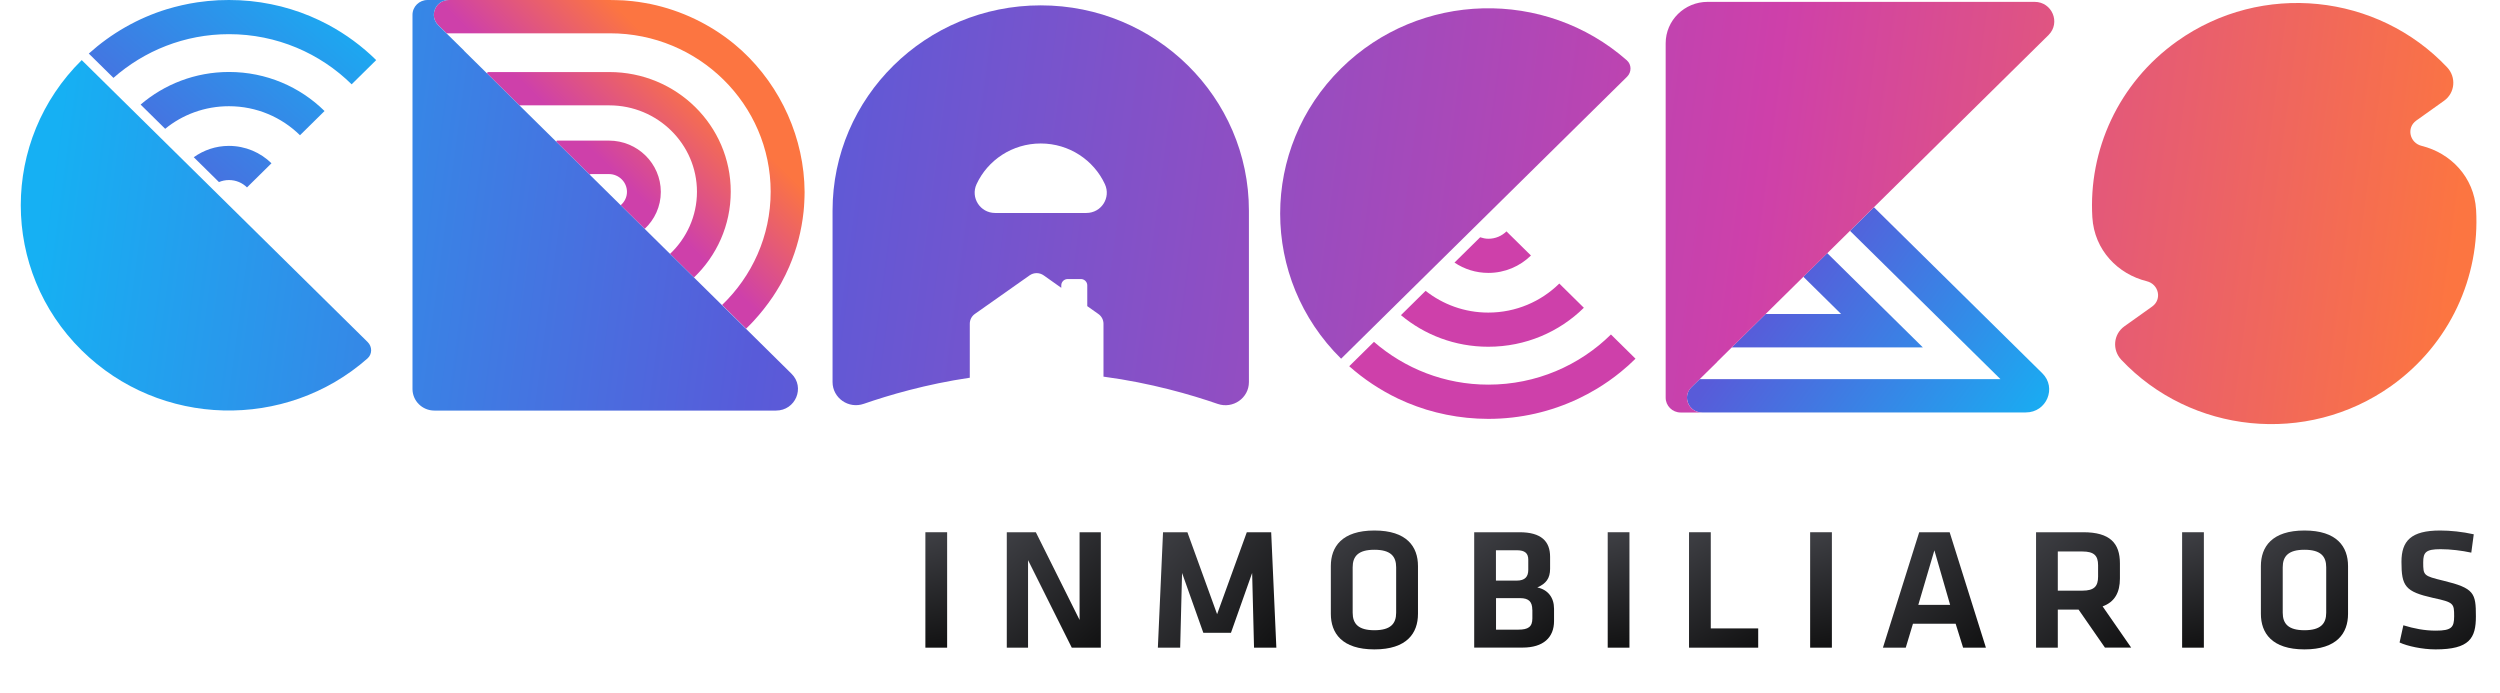<svg width="3608" height="1000" viewBox="0 0 3608 1000" fill="none" xmlns="http://www.w3.org/2000/svg">
<path d="M632.578 36.417L644.51 48.07H880.411C1008.25 48.07 1112.22 150.598 1112.22 276.657C1112.22 340.751 1085.29 398.682 1042.11 440.142L1076.77 474.318C1079.38 471.74 1082 469.163 1084.5 466.586L1087.56 463.336C1097.79 452.243 1106.88 440.702 1114.95 428.824C1114.95 428.824 1114.95 428.712 1115.06 428.712C1118.36 423.782 1121.43 418.852 1124.38 413.809C1125.29 412.241 1126.31 410.56 1127.22 408.991C1129.49 404.845 1131.65 400.699 1133.7 396.441C1135.63 392.519 1137.45 388.598 1139.15 384.564C1139.15 384.452 1139.27 384.34 1139.27 384.227C1149.83 359.576 1156.77 333.244 1159.72 305.567C1159.72 305.119 1159.83 304.782 1159.83 304.334C1160.29 300.3 1160.52 296.154 1160.74 292.008C1160.97 287.19 1161.2 282.372 1161.2 277.554C1161.2 277.33 1161.2 277.105 1161.2 276.881C1160.74 200.125 1127.45 125.499 1070.63 73.058C1067.56 70.257 1064.38 67.456 1061.09 64.766C1060.29 64.094 1059.5 63.422 1058.7 62.749C1024.61 35.072 983.817 15.239 939.046 5.827C935.978 5.154 932.909 4.594 929.841 4.146C927.114 3.698 924.387 3.137 921.66 2.801C915.978 2.017 910.069 1.345 904.274 0.896C902.91 0.784 901.547 0.672 900.07 0.56C893.138 0.336 886.32 0 879.388 0H647.805C628.487 0 618.828 22.971 632.578 36.417Z" fill="url(#paint0_linear_42_577)"/>
<path d="M879.502 103.985H705.303C704.053 103.985 703.144 104.657 702.462 105.553L750.415 152.839V152.055H879.389C949.045 152.055 1005.86 207.969 1005.86 276.769C1005.86 311.954 990.862 343.777 966.999 366.411L1001.54 400.475C1034.27 369.1 1054.61 325.288 1054.61 276.657C1054.72 181.301 976.317 103.985 879.502 103.985Z" fill="url(#paint1_linear_42_577)"/>
<path d="M878.82 202.927H804.391C803.482 202.927 802.914 203.599 802.8 204.495L851.662 252.678V251.221H878.82C893.138 251.221 904.842 262.763 904.842 276.881C904.842 284.613 901.32 291.448 895.752 296.154L930.41 330.33C944.727 316.884 953.704 297.947 953.704 276.881C953.591 235.982 920.069 202.927 878.82 202.927Z" fill="url(#paint2_linear_42_577)"/>
<path d="M2637.06 365.291L2602.52 399.355L2657.06 453.14H2548.09L2499.22 501.322H2775.01L2637.06 365.291Z" fill="url(#paint3_linear_42_577)"/>
<path d="M2947.5 538.748L2704.44 299.068L2669.9 333.132L2887.05 547.152H2452.97L2441.04 558.805C2427.41 572.251 2437.07 595.222 2456.38 595.222H2923.76C2953.64 595.222 2968.64 559.589 2947.5 538.748Z" fill="url(#paint4_linear_42_577)"/>
<path d="M1076.88 474.766L669.736 73.282L669.85 73.17L632.578 36.529C618.829 22.971 628.487 0 647.805 0H617.238H617.01C605.079 0 595.307 9.524 595.307 21.402V21.626V140.065V561.382C595.307 578.526 609.397 592.533 626.897 592.533H1119.95C1148.13 592.533 1162.22 559.029 1142.33 539.42L1076.88 474.766Z" fill="url(#paint5_linear_42_577)"/>
<path d="M2936.37 2.689H2464.45C2431.04 2.689 2403.89 29.47 2403.89 62.413V455.269V573.708V573.932C2403.89 585.697 2413.54 595.334 2425.59 595.334H2425.82H2456.38C2437.07 595.334 2427.41 572.363 2441.04 558.917L2478.32 522.276L2478.2 522.164L2885.46 120.568L2956.48 50.536C2974.21 32.831 2961.6 2.689 2936.37 2.689Z" fill="url(#paint6_linear_42_577)"/>
<path d="M3573.51 302.878C3570.67 255.143 3536.35 220.743 3494.99 210.546C3477.6 206.288 3472.6 184.438 3487.15 174.017L3527.26 145.444C3543.28 134.015 3545.1 111.38 3531.69 97.149C3431.47 -9.076 3264.54 -27.565 3142.04 59.5C3056.82 120.12 3013.98 217.157 3019.66 313.522C3022.5 361.257 3056.82 395.657 3098.18 405.854C3115.57 410.112 3120.57 431.962 3106.02 442.383L3065.91 470.956C3049.89 482.385 3048.07 505.02 3061.48 519.251C3161.7 625.476 3328.63 643.965 3451.13 556.9C3536.24 496.168 3579.08 399.13 3573.51 302.878Z" fill="url(#paint7_linear_42_577)"/>
<path d="M117.935 505.692C231.227 617.408 412.358 621.218 530.309 517.346C537.354 511.183 537.354 500.314 530.65 493.703L117.935 86.728C0.666 202.479 0.666 390.054 117.935 505.692Z" fill="url(#paint8_linear_42_577)"/>
<path d="M1935.49 98.718C1818.22 214.356 1818.22 402.044 1935.49 517.682L2348.21 110.708C2354.8 104.209 2354.91 93.228 2347.86 87.065C2229.91 -16.808 2048.78 -12.998 1935.49 98.718Z" fill="url(#paint9_linear_42_577)"/>
<path d="M330.429 49.303C399.517 49.303 462.129 76.98 507.468 121.689L542.922 86.728C522.582 66.671 499.173 49.415 473.719 35.745C456.675 26.669 438.721 19.049 419.858 13.334C410.426 10.421 400.881 7.956 391.108 6.051C371.45 2.017 351.11 0 330.429 0C325.201 0 320.088 0.112 314.975 0.336C304.748 0.896 294.634 1.905 284.635 3.362C269.749 5.603 255.204 8.964 241 13.222C198.501 26.22 160.207 48.519 128.162 77.316L163.729 112.388C208.046 73.394 266.34 49.303 330.429 49.303Z" fill="url(#paint10_linear_42_577)"/>
<path d="M330.429 153.288C370.427 153.288 406.676 169.311 432.925 195.195L468.379 160.235C433.039 125.387 384.291 103.872 330.542 103.872C281.68 103.872 237.136 121.689 202.933 150.934L238.386 185.895C263.272 165.501 295.43 153.288 330.429 153.288Z" fill="url(#paint11_linear_42_577)"/>
<path d="M330.429 259.849C340.656 259.849 349.86 263.883 356.451 270.494L391.79 235.646C376.109 220.183 354.292 210.546 330.315 210.546C311.338 210.546 293.952 216.709 279.635 226.906L315.997 262.763C320.543 260.858 325.315 259.849 330.429 259.849Z" fill="url(#paint12_linear_42_577)"/>
<path d="M2147.98 555.107C2084.69 555.107 2027.08 531.688 1982.88 493.366L1947.2 528.551C1968.22 547.151 1991.85 562.951 2017.65 575.277C2022.08 577.406 2026.51 579.31 2030.94 581.215C2039.92 584.913 2049.12 588.275 2058.56 591.188C2077.42 596.903 2096.96 600.937 2117.19 602.954C2127.3 603.962 2137.53 604.522 2147.87 604.522C2194.57 604.522 2238.66 593.989 2278.09 575.277C2286.84 571.131 2295.37 566.537 2303.66 561.606C2316.05 554.211 2327.87 545.919 2339 536.843C2342.75 533.817 2346.39 530.68 2349.91 527.542C2353.43 524.405 2356.96 521.043 2360.36 517.682L2324.91 482.721C2279.57 527.43 2217.07 555.107 2147.98 555.107Z" fill="url(#paint13_linear_42_577)"/>
<path d="M2285.82 444.175L2250.37 409.215C2224.12 435.099 2187.87 451.123 2147.87 451.123C2113.67 451.123 2082.31 439.357 2057.42 419.748L2021.85 454.82C2055.83 483.282 2099.8 500.426 2147.87 500.426C2201.85 500.426 2250.6 478.912 2285.82 444.175Z" fill="url(#paint14_linear_42_577)"/>
<path d="M2209.46 368.764L2174.12 333.916C2167.42 340.527 2158.21 344.561 2148.1 344.561C2143.89 344.561 2139.92 343.664 2136.17 342.432L2099.12 378.961C2113.1 388.373 2129.92 393.864 2148.1 393.864C2171.96 393.864 2193.67 384.227 2209.46 368.764Z" fill="url(#paint15_linear_42_577)"/>
<path d="M1501.98 7.732C1336.08 7.732 1201.54 140.402 1201.54 303.998V551.298C1201.54 574.38 1224.6 590.516 1246.65 582.784C1282.22 570.458 1336.42 554.435 1399.6 545.135V467.146C1399.6 461.544 1402.33 456.277 1406.99 453.028L1485.85 397.45C1491.98 393.08 1500.16 393.08 1506.3 397.45L1531.64 415.378V411.792C1531.64 406.862 1535.73 402.716 1540.84 402.716H1559.93C1564.93 402.716 1569.14 406.75 1569.14 411.792V441.822L1585.16 453.14C1589.82 456.389 1592.55 461.656 1592.55 467.258V543.566C1660.84 552.642 1719.48 569.786 1757.32 582.896C1779.36 590.516 1802.43 574.492 1802.43 551.41V303.998C1802.43 140.402 1667.89 7.732 1501.98 7.732ZM1567.78 307.36H1436.19C1414.6 307.36 1400.39 285.285 1409.37 265.788C1425.39 231.164 1460.85 207.073 1501.98 207.073C1543.12 207.073 1578.57 231.164 1594.59 265.788C1603.57 285.285 1589.48 307.36 1567.78 307.36Z" fill="url(#paint16_linear_42_577)"/>
<path d="M1366.9 934.714H1335.51V768.123H1366.9V934.714Z" fill="url(#paint17_radial_42_577)"/>
<path d="M1483.67 808.375V934.714H1452.99V768.123H1494.92L1558.04 894.699V768.123H1588.71V934.714H1546.79L1483.67 808.375Z" fill="url(#paint18_radial_42_577)"/>
<path d="M1776.54 913.222H1736.63L1705.96 826.899L1703.23 934.714H1671.02L1678.48 768.123H1713.65L1756.52 886.387L1799.39 768.123H1834.57L1842.03 934.714H1809.82L1807.09 826.899L1776.54 913.222Z" fill="url(#paint19_radial_42_577)"/>
<path d="M2046.43 885.912C2046.43 913.697 2030.45 937.207 1983.55 937.207C1936.65 937.207 1920.66 913.697 1920.66 885.912V816.924C1920.66 789.14 1936.65 765.629 1983.55 765.629C2030.45 765.629 2046.43 789.14 2046.43 816.924V885.912ZM1952.17 884.25C1952.17 900.042 1960.1 909.541 1983.55 909.541C2007 909.541 2014.93 900.042 2014.93 884.25V818.706C2014.93 802.913 2007 793.414 1983.55 793.414C1960.1 793.414 1952.17 802.913 1952.17 818.706V884.25Z" fill="url(#paint20_radial_42_577)"/>
<path d="M2127.56 934.714V768.123H2192.93C2224.31 768.123 2237.1 781.184 2237.1 803.626V820.843C2237.1 834.617 2231.3 842.335 2218.63 847.797C2233.91 851.003 2242.79 862.283 2242.79 878.55V896.361C2242.79 919.871 2227.51 934.595 2197.43 934.595H2127.56V934.714ZM2205.6 807.663C2205.6 798.401 2200.63 794.126 2189.14 794.126H2158.94V837.941H2188.9C2201.1 837.941 2205.6 832.123 2205.6 822.386V807.663ZM2211.4 879.975C2211.4 868.695 2206.43 863.233 2194 863.233H2159.06V908.71H2191.27C2205.48 908.71 2211.52 904.673 2211.52 892.443V879.975H2211.4Z" fill="url(#paint21_radial_42_577)"/>
<path d="M2351.62 934.714H2320.24V768.123H2351.62V934.714Z" fill="url(#paint22_radial_42_577)"/>
<path d="M2469.1 906.929H2537.44V934.714H2437.6V768.123H2468.99V906.929H2469.1Z" fill="url(#paint23_radial_42_577)"/>
<path d="M2643.78 934.714H2612.4V768.123H2643.78V934.714Z" fill="url(#paint24_radial_42_577)"/>
<path d="M2822.37 900.161H2760.79L2750.37 934.714H2717.45L2769.79 768.123H2813.73L2866.07 934.714H2833.15L2822.37 900.161ZM2768.49 872.969H2814.44L2791.7 794.245L2768.49 872.969Z" fill="url(#paint25_radial_42_577)"/>
<path d="M3037.91 934.714L2999.78 879.737H2969.82V934.714H2938.43V768.123H3006.53C3045.14 768.123 3059.47 783.915 3059.47 813.125V834.854C3059.47 854.921 3052 868.813 3034.48 875.107L3075.69 934.595H3037.91V934.714ZM3005.23 795.908H2969.82V852.427H3005.23C3022.4 852.427 3027.96 846.134 3027.96 832.123V815.737C3027.96 801.726 3021.92 795.908 3005.23 795.908Z" fill="url(#paint26_radial_42_577)"/>
<path d="M3180.62 934.714H3149.23V768.123H3180.62V934.714Z" fill="url(#paint27_radial_42_577)"/>
<path d="M3388.69 885.912C3388.69 913.697 3372.71 937.207 3325.81 937.207C3278.91 937.207 3262.92 913.697 3262.92 885.912V816.924C3262.92 789.14 3278.91 765.629 3325.81 765.629C3372.71 765.629 3388.69 789.14 3388.69 816.924V885.912ZM3294.43 884.25C3294.43 900.042 3302.36 909.541 3325.81 909.541C3349.26 909.541 3357.19 900.042 3357.19 884.25V818.706C3357.19 802.913 3349.26 793.414 3325.81 793.414C3302.36 793.414 3294.43 802.913 3294.43 818.706V884.25Z" fill="url(#paint28_radial_42_577)"/>
<path d="M3514.94 937.207C3495.99 937.207 3474.08 932.457 3463.07 927.233L3468.52 902.417C3484.03 907.166 3498.95 910.135 3515.41 910.135C3538.15 910.135 3541.82 905.385 3541.82 889.355C3541.82 870.832 3541.35 869.288 3511.39 862.876C3471.24 853.852 3465.79 846.134 3465.79 810.869C3465.79 780.59 3479.53 765.629 3521.69 765.629C3536.14 765.629 3553.66 767.41 3570.13 771.091L3566.57 797.57C3552.84 794.602 3536.61 792.583 3522.16 792.583C3500.96 792.583 3497.17 797.095 3497.17 811.581C3497.17 830.579 3497.65 831.054 3526.31 838.06C3570.96 848.865 3573.21 856.108 3573.21 889.355C3573.32 920.94 3564.09 937.207 3514.94 937.207Z" fill="url(#paint29_radial_42_577)"/>
<defs>
<linearGradient id="paint0_linear_42_577" x1="553.293" y1="541.04" x2="982.667" y2="100.363" gradientUnits="userSpaceOnUse">
<stop offset="0.718" stop-color="#CE40AA"/>
<stop offset="1" stop-color="#FC7541"/>
</linearGradient>
<linearGradient id="paint1_linear_42_577" x1="558.462" y1="546.077" x2="987.837" y2="105.401" gradientUnits="userSpaceOnUse">
<stop offset="0.718" stop-color="#CE40AA"/>
<stop offset="1" stop-color="#FC7541"/>
</linearGradient>
<linearGradient id="paint2_linear_42_577" x1="572.897" y1="560.142" x2="1002.27" y2="119.465" gradientUnits="userSpaceOnUse">
<stop offset="0.718" stop-color="#CE40AA"/>
<stop offset="1" stop-color="#FC7541"/>
</linearGradient>
<linearGradient id="paint3_linear_42_577" x1="2912.44" y1="675.365" x2="1729.09" y2="-180.307" gradientUnits="userSpaceOnUse">
<stop stop-color="#16B0F3"/>
<stop offset="0.299" stop-color="#585BD9"/>
<stop offset="1" stop-color="#585BD9"/>
</linearGradient>
<linearGradient id="paint4_linear_42_577" x1="2908.73" y1="680.5" x2="1725.37" y2="-175.172" gradientUnits="userSpaceOnUse">
<stop stop-color="#16B0F3"/>
<stop offset="0.299" stop-color="#585BD9"/>
<stop offset="1" stop-color="#585BD9"/>
</linearGradient>
<linearGradient id="paint5_linear_42_577" x1="57.05" y1="220.976" x2="3582.89" y2="692.142" gradientUnits="userSpaceOnUse">
<stop stop-color="#16B0F3"/>
<stop offset="0.299" stop-color="#585BD9"/>
<stop offset="0.718" stop-color="#CE40AA"/>
<stop offset="1" stop-color="#FC7541"/>
</linearGradient>
<linearGradient id="paint6_linear_42_577" x1="11.079" y1="-47.971" x2="3526.79" y2="421.84" gradientUnits="userSpaceOnUse">
<stop stop-color="#16B0F3"/>
<stop offset="0.299" stop-color="#585BD9"/>
<stop offset="0.718" stop-color="#CE40AA"/>
<stop offset="1" stop-color="#FC7541"/>
</linearGradient>
<linearGradient id="paint7_linear_42_577" x1="91.358" y1="-108.299" x2="3545.46" y2="353.279" gradientUnits="userSpaceOnUse">
<stop stop-color="#16B0F3"/>
<stop offset="0.299" stop-color="#585BD9"/>
<stop offset="0.718" stop-color="#CE40AA"/>
<stop offset="1" stop-color="#FC7541"/>
</linearGradient>
<linearGradient id="paint8_linear_42_577" x1="64.391" y1="320.16" x2="3473.46" y2="775.721" gradientUnits="userSpaceOnUse">
<stop stop-color="#16B0F3"/>
<stop offset="0.299" stop-color="#585BD9"/>
<stop offset="0.718" stop-color="#CE40AA"/>
<stop offset="1" stop-color="#FC7541"/>
</linearGradient>
<linearGradient id="paint9_linear_42_577" x1="88.571" y1="9.714" x2="3492.82" y2="464.631" gradientUnits="userSpaceOnUse">
<stop stop-color="#16B0F3"/>
<stop offset="0.299" stop-color="#585BD9"/>
<stop offset="0.718" stop-color="#CE40AA"/>
<stop offset="1" stop-color="#FC7541"/>
</linearGradient>
<linearGradient id="paint10_linear_42_577" x1="454.874" y1="-53.304" x2="-546.082" y2="1114.67" gradientUnits="userSpaceOnUse">
<stop stop-color="#16B0F3"/>
<stop offset="0.299" stop-color="#585BD9"/>
<stop offset="1" stop-color="#585BD9"/>
</linearGradient>
<linearGradient id="paint11_linear_42_577" x1="491.83" y1="-21.632" x2="-509.124" y2="1146.34" gradientUnits="userSpaceOnUse">
<stop stop-color="#16B0F3"/>
<stop offset="0.299" stop-color="#585BD9"/>
<stop offset="1" stop-color="#585BD9"/>
</linearGradient>
<linearGradient id="paint12_linear_42_577" x1="529.93" y1="11.019" x2="-471.024" y2="1178.99" gradientUnits="userSpaceOnUse">
<stop stop-color="#16B0F3"/>
<stop offset="0.299" stop-color="#585BD9"/>
<stop offset="1" stop-color="#585BD9"/>
</linearGradient>
<linearGradient id="paint13_linear_42_577" x1="2288.99" y1="681.717" x2="1782.47" y2="70.406" gradientUnits="userSpaceOnUse">
<stop offset="0.718" stop-color="#CE40AA"/>
<stop offset="1" stop-color="#FC7541"/>
</linearGradient>
<linearGradient id="paint14_linear_42_577" x1="2325.82" y1="651.203" x2="1819.29" y2="39.892" gradientUnits="userSpaceOnUse">
<stop offset="0.718" stop-color="#CE40AA"/>
<stop offset="1" stop-color="#FC7541"/>
</linearGradient>
<linearGradient id="paint15_linear_42_577" x1="2363.76" y1="619.763" x2="1857.24" y2="8.452" gradientUnits="userSpaceOnUse">
<stop offset="0.718" stop-color="#CE40AA"/>
<stop offset="1" stop-color="#FC7541"/>
</linearGradient>
<linearGradient id="paint16_linear_42_577" x1="69.185" y1="126.238" x2="3523.28" y2="587.816" gradientUnits="userSpaceOnUse">
<stop stop-color="#16B0F3"/>
<stop offset="0.299" stop-color="#585BD9"/>
<stop offset="0.718" stop-color="#CE40AA"/>
<stop offset="1" stop-color="#FC7541"/>
</linearGradient>
<radialGradient id="paint17_radial_42_577" cx="0" cy="0" r="1" gradientUnits="userSpaceOnUse" gradientTransform="translate(1327.68 739) rotate(78.786) scale(216.443 340.091)">
<stop stop-color="#47484E"/>
<stop offset="1" stop-color="#0D0D0D"/>
</radialGradient>
<radialGradient id="paint18_radial_42_577" cx="0" cy="0" r="1" gradientUnits="userSpaceOnUse" gradientTransform="translate(1419.13 739) rotate(49.392) scale(279.659 1138.28)">
<stop stop-color="#47484E"/>
<stop offset="1" stop-color="#0D0D0D"/>
</radialGradient>
<radialGradient id="paint19_radial_42_577" cx="0" cy="0" r="1" gradientUnits="userSpaceOnUse" gradientTransform="translate(1628.35 739) rotate(42.79) scale(312.54 1283.38)">
<stop stop-color="#47484E"/>
<stop offset="1" stop-color="#0D0D0D"/>
</radialGradient>
<radialGradient id="paint20_radial_42_577" cx="0" cy="0" r="1" gradientUnits="userSpaceOnUse" gradientTransform="translate(1889.28 735.635) rotate(52.353) scale(276.168 1100.16)">
<stop stop-color="#47484E"/>
<stop offset="1" stop-color="#0D0D0D"/>
</radialGradient>
<radialGradient id="paint21_radial_42_577" cx="0" cy="0" r="1" gradientUnits="userSpaceOnUse" gradientTransform="translate(2098.8 739) rotate(53.948) scale(262.604 1029.22)">
<stop stop-color="#47484E"/>
<stop offset="1" stop-color="#0D0D0D"/>
</radialGradient>
<radialGradient id="paint22_radial_42_577" cx="0" cy="0" r="1" gradientUnits="userSpaceOnUse" gradientTransform="translate(2312.41 739) rotate(78.786) scale(216.443 340.092)">
<stop stop-color="#47484E"/>
<stop offset="1" stop-color="#0D0D0D"/>
</radialGradient>
<radialGradient id="paint23_radial_42_577" cx="0" cy="0" r="1" gradientUnits="userSpaceOnUse" gradientTransform="translate(2412.69 739) rotate(57.762) scale(251.007 932.9)">
<stop stop-color="#47484E"/>
<stop offset="1" stop-color="#0D0D0D"/>
</radialGradient>
<radialGradient id="paint24_radial_42_577" cx="0" cy="0" r="1" gradientUnits="userSpaceOnUse" gradientTransform="translate(2604.57 739) rotate(78.786) scale(216.443 340.094)">
<stop stop-color="#47484E"/>
<stop offset="1" stop-color="#0D0D0D"/>
</radialGradient>
<radialGradient id="paint25_radial_42_577" cx="0" cy="0" r="1" gradientUnits="userSpaceOnUse" gradientTransform="translate(2680.36 739) rotate(46.805) scale(291.224 1197.04)">
<stop stop-color="#47484E"/>
<stop offset="1" stop-color="#0D0D0D"/>
</radialGradient>
<radialGradient id="paint26_radial_42_577" cx="0" cy="0" r="1" gradientUnits="userSpaceOnUse" gradientTransform="translate(2904.18 739) rotate(49.072) scale(281.008 1145.67)">
<stop stop-color="#47484E"/>
<stop offset="1" stop-color="#0D0D0D"/>
</radialGradient>
<radialGradient id="paint27_radial_42_577" cx="0" cy="0" r="1" gradientUnits="userSpaceOnUse" gradientTransform="translate(3141.4 739) rotate(78.786) scale(216.443 340.092)">
<stop stop-color="#47484E"/>
<stop offset="1" stop-color="#0D0D0D"/>
</radialGradient>
<radialGradient id="paint28_radial_42_577" cx="0" cy="0" r="1" gradientUnits="userSpaceOnUse" gradientTransform="translate(3231.54 735.635) rotate(52.353) scale(276.168 1100.16)">
<stop stop-color="#47484E"/>
<stop offset="1" stop-color="#0D0D0D"/>
</radialGradient>
<radialGradient id="paint29_radial_42_577" cx="0" cy="0" r="1" gradientUnits="userSpaceOnUse" gradientTransform="translate(3435.58 735.635) rotate(55.959) scale(263.886 1008.27)">
<stop stop-color="#47484E"/>
<stop offset="1" stop-color="#0D0D0D"/>
</radialGradient>
</defs>
</svg>
